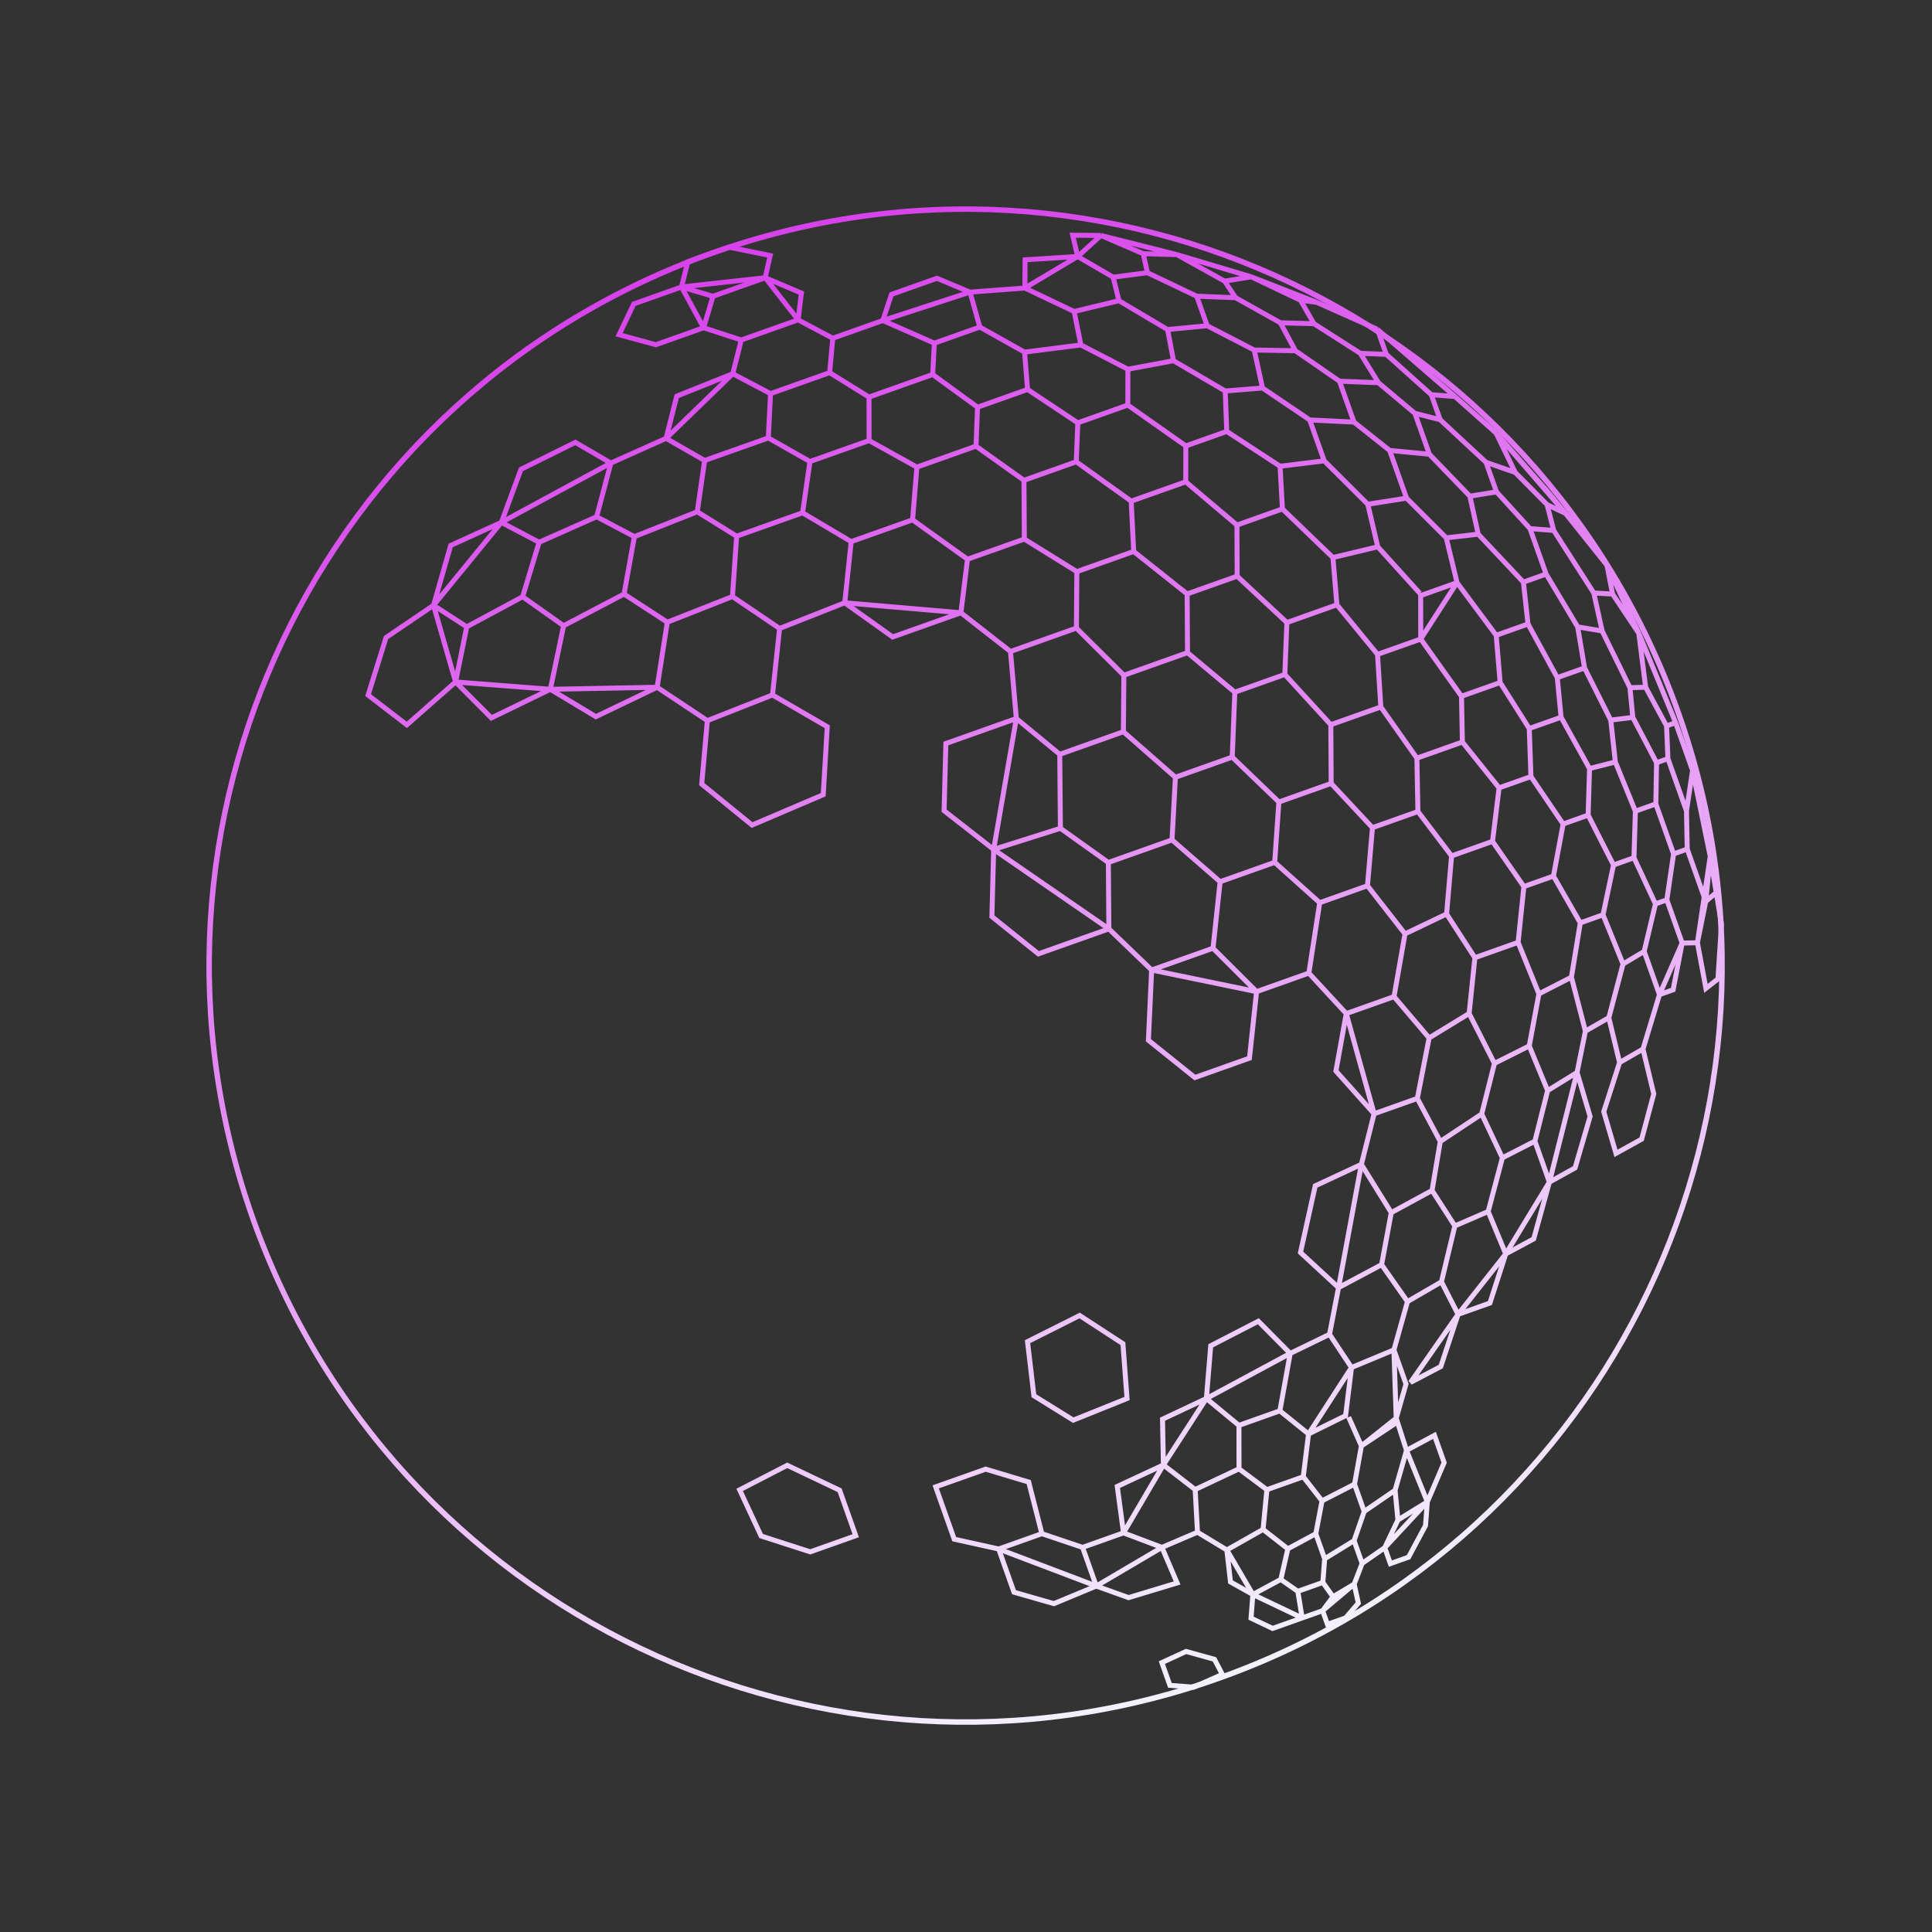 <svg width="707" height="707" viewBox="0 0 707 707" fill="none" xmlns="http://www.w3.org/2000/svg">
<rect x="0" y="0" width="707" height="707" fill="#333333" stroke="none"/>
<path d="M166.721 249.56L148.873 265.259L134.703 254.362L141.28 233.295L158.645 221.514M166.721 249.56L158.645 221.514M166.721 249.56L170.801 229.379M166.721 249.56L179.816 262.711L201.395 252.246M166.721 249.56L201.395 252.246M158.645 221.514L170.801 229.379M158.645 221.514L164.925 199.615L183.47 191.163M158.645 221.514L183.47 191.163M170.801 229.379L191.253 218.376M201.395 252.246L206.253 228.978M201.395 252.246L218.06 262.258L240.47 251.497M201.395 252.246L240.47 251.497M191.253 218.376L197.292 198.437M191.253 218.376L206.253 228.978M183.47 191.163L197.292 198.437M183.47 191.163L190.638 171.76L210.551 161.885L223.541 169.453M183.47 191.163L223.541 169.453M197.292 198.437L218.332 189.098M223.541 169.453L218.332 189.098M223.541 169.453L243.749 160.411M218.332 189.098L232.154 196.372M206.253 228.978L228.368 217.386M243.749 160.411L257.866 168.516M243.749 160.411L247.642 144.979L268.146 136.768M243.749 160.411L268.146 136.768M232.154 196.372L228.368 217.386M232.154 196.372L255.154 187.275M240.47 251.497L244.202 227.692M240.47 251.497L258.853 263.708M228.368 217.386L244.202 227.692M255.154 187.275L257.866 168.516M255.154 187.275L269.566 196.213M244.202 227.692L268.034 218.3M258.853 263.708L282.685 254.317M258.853 263.708L256.785 286.923L275.222 301.926L301.255 290.817L302.732 265.94L282.685 254.317M268.034 218.3L269.566 196.213M268.034 218.3L285.289 229.976M257.866 168.516L281.161 160.252M268.146 136.768L281.968 144.042M268.146 136.768L271.26 124.423M281.161 160.252L296.404 168.894M281.161 160.252L281.968 144.042M269.566 196.213L293.693 187.653M293.693 187.653L311.485 198.202M293.693 187.653L296.404 168.894M285.289 229.976L282.685 254.317M285.289 229.976L309.123 220.584M309.123 220.584L311.485 198.202M309.123 220.584L326.673 233.091L351.632 224.236M309.123 220.584L351.632 224.236M311.485 198.202L333.948 190.232M351.632 224.236L354.049 204.645M351.632 224.236L369.774 238.408M333.948 190.232L354.049 204.645M333.948 190.232L335.533 170.936M296.404 168.894L318.036 161.22M318.036 161.22L335.533 170.936M318.036 161.22L318.009 145.306M281.968 144.042L303.599 136.368M271.26 124.423L292.06 117.044M271.26 124.423L257.493 119.941M303.599 136.368L318.009 145.306M303.599 136.368L304.754 123.781M354.049 204.645L374.848 197.266M369.774 238.408L393.901 229.848M369.774 238.408L371.919 262.937M374.848 197.266L374.716 175.769M374.848 197.266L394.064 209.182M335.533 170.936L357.164 163.262M357.164 163.262L357.729 149.011M357.164 163.262L374.716 175.769M318.009 145.306L341.304 137.041M341.304 137.041L341.923 125.581M341.304 137.041L357.729 149.011M304.754 123.781L292.06 117.044M304.754 123.781L323.057 117.287M292.06 117.044L293.268 107.248L280.037 101.639M292.06 117.044L280.037 101.639M323.057 117.287L341.923 125.581M323.057 117.287L326.225 107.733L342.864 101.83L354.968 106.903M323.057 117.287L354.968 106.903M280.037 101.639L260.902 108.427M280.037 101.639L281.836 93.507L266.699 90.447L251.724 95.76L249.388 105.018M280.037 101.639L249.388 105.018M257.493 119.941L260.902 108.427M257.493 119.941L240.021 126.139L226.549 122.488L231.917 111.217L249.388 105.018M257.493 119.941L249.388 105.018M260.902 108.427L249.388 105.018M341.923 125.581L358.563 119.678M354.968 106.903L358.563 119.678M354.968 106.903L375.042 105.402M358.563 119.678L374.933 128.858M357.729 149.011L376.032 142.518M376.032 142.518L394.415 154.73M376.032 142.518L374.933 128.858M374.716 175.769L393.851 168.981M393.851 168.981L413.952 183.393M393.851 168.981L394.415 154.73M394.064 209.182L393.901 229.848M394.064 209.182L414.863 201.803M393.901 229.848L411.263 247.106M414.863 201.803L434.426 217.345M414.863 201.803L413.952 183.393M411.263 247.106L411.102 267.77M411.263 247.106L434.558 238.841M371.919 262.937L387.807 276.034M371.919 262.937L346.128 272.087L345.482 296.67L363.624 310.841M371.919 262.937L363.624 310.841M411.102 267.77L387.807 276.034M411.102 267.77L430.128 284.437M434.558 238.841L451.868 253.307M434.558 238.841L434.426 217.345M387.807 276.034L388.046 303.113M430.128 284.437L450.927 277.058M430.128 284.437L428.893 307.357M388.046 303.113L363.624 310.841M388.046 303.113L405.597 315.622M363.624 310.841L362.978 335.424L379.993 349.059L405.784 339.909M363.624 310.841L405.784 339.909M405.784 339.909L405.597 315.622M405.784 339.909L421.428 354.966M405.597 315.622L428.893 307.357M428.893 307.357L446.497 322.655M421.428 354.966L443.891 346.996M421.428 354.966L420.247 380.675L437.26 394.311L457.229 387.227L459.832 362.885M421.428 354.966L459.832 362.885M450.927 277.058L451.868 253.307M450.927 277.058L467.995 293.484M451.868 253.307L470.171 246.814M467.995 293.484L466.464 315.571M467.995 293.484L487.131 286.696M470.171 246.814L486.998 265.198M470.171 246.814L470.924 227.813M434.426 217.345L452.73 210.851M452.73 210.851L470.924 227.813M452.73 210.851L452.65 192.145M413.952 183.393L433.919 176.309M433.919 176.309L452.65 192.145M433.919 176.309L433.947 163.186M394.415 154.73L412.719 148.236M412.719 148.236L433.947 163.186M412.719 148.236L412.746 135.113M374.933 128.858L395.543 126.229M395.543 126.229L412.746 135.113M395.543 126.229L393.075 113.991M375.042 105.402L393.075 113.991M375.042 105.402L375.123 95.069L394.365 93.863M375.042 105.402L394.365 93.863M446.497 322.655L443.891 346.996M446.497 322.655L466.464 315.571M443.891 346.996L459.832 362.885M466.464 315.571L482.942 330.332M459.832 362.885L478.967 356.096M478.967 356.096L482.942 330.332M478.967 356.096L492.654 370.912M482.942 330.332L500.413 324.134M492.654 370.912L510.125 364.714M492.654 370.912L488.868 391.925L502.85 407.572M492.654 370.912L502.85 407.572M500.413 324.134L514.153 341.74M500.413 324.134L502.239 302.879M487.131 286.696L502.239 302.879M487.131 286.696L486.998 265.198M510.125 364.714L514.153 341.74M510.125 364.714L522.98 379.823M502.85 407.572L518.658 401.963M502.85 407.572L498.18 426.09M514.153 341.74L529.369 334.468M522.98 379.823L518.658 401.963M522.98 379.823L537.608 370.887M529.369 334.468L539.728 350.464M529.369 334.468L531.196 313.213M502.239 302.879L518.879 296.976M518.658 401.963L527.058 417.718M537.608 370.887L546.891 389.137M537.608 370.887L539.728 350.464M527.058 417.718L524.05 435.645M527.058 417.718L542.221 407.655M498.18 426.09L509.128 443.749M498.18 426.09L481.298 433.952L475.903 458.347L489.83 471.202M498.18 426.09L489.83 471.202M524.05 435.645L509.128 443.749M524.05 435.645L532.397 448.609M542.221 407.655L549.788 423.704M542.221 407.655L546.891 389.137M509.128 443.749L505.585 462.803M532.397 448.609L527.483 469.085M532.397 448.609L544.58 443.349M505.585 462.803L489.83 471.202M505.585 462.803L515.058 476.303M489.83 471.202L486.529 488.298M486.529 488.298L494.579 500.428M486.529 488.298L472.143 495.275M515.058 476.303L510.091 493.989M515.058 476.303L527.483 469.085M494.579 500.428L510.091 493.989M494.579 500.428L492.404 518.061L478.85 524.743M494.579 500.428L478.85 524.743M472.143 495.275L468.358 516.288M472.143 495.275L460.47 483.492L443.051 492.482L441.467 511.777M472.143 495.275L441.467 511.777M510.091 493.989L514.519 506.469L510.93 518.982M510.091 493.989L510.93 518.982M478.85 524.743L468.358 516.288M478.85 524.743L476.918 540.415M510.93 518.982L510.331 521.068L498.2 529.118M510.93 518.982L498.2 529.118M510.93 518.982L514.705 530.757M527.483 469.085L533.575 480.974M468.358 516.288L453.382 521.601M441.467 511.777L453.382 521.601M441.467 511.777L425.417 519.345L425.738 536.092M441.467 511.777L425.738 536.092M453.382 521.601L453.407 537.515M476.918 540.415L463.606 545.138M476.918 540.415L483.788 549.219M425.738 536.092L437.359 545.083M425.738 536.092L408.858 543.954L411.137 560.942M425.738 536.092L411.137 560.942M453.407 537.515L437.359 545.083M453.407 537.515L463.606 545.138M437.359 545.083L438.216 560.703M411.137 560.942L425.201 566.257M411.137 560.942L396.162 566.255M438.216 560.703L448.952 567.198M438.216 560.703L425.201 566.257M463.606 545.138L462.209 559.685M462.209 559.685L448.952 567.198M462.209 559.685L471.28 566.769M483.788 549.219L481.506 561.268M483.788 549.219L495.677 543.128M448.952 567.198L450.292 578.899L458.478 583.489M448.952 567.198L458.478 583.489M471.28 566.769L468.703 577.988M471.28 566.769L481.506 561.268M458.478 583.489L468.703 577.988M458.478 583.489L457.806 592.158L465.696 595.914L476.511 592.077M458.478 583.489L476.511 592.077M425.201 566.257L430.755 579.273L412.987 584.64L401.18 580.399M425.201 566.257L401.18 580.399M396.162 566.255L401.18 580.399M396.162 566.255L381.268 561.237M401.18 580.399L385.667 586.84L371.068 582.652L365.461 566.844M401.18 580.399L365.461 566.844M381.268 561.237L365.461 566.844M381.268 561.237L376.438 542.342L360.712 537.618L342.408 544.112L349.196 563.247L365.461 566.844M468.703 577.988L474.929 582.336M476.511 592.077L474.929 582.336M476.511 592.077L484 589.421M474.929 582.336L484.081 579.089M481.506 561.268L484.753 570.42M484 589.421L485.771 594.413L492.427 592.052L497.07 586.657L495.541 579.707M484 589.421L495.541 579.707M484 589.421L487.811 584.322M484.081 579.089L484.753 570.42M484.081 579.089L487.811 584.322M495.677 543.128L498.2 529.118M495.677 543.128L499.218 553.111M484.753 570.42L495.514 563.792M495.514 563.792L499.218 553.111M495.514 563.792L498.466 572.112M487.811 584.322L495.541 579.707M493.532 518.598L498.2 529.118M499.218 553.111L510.518 545.356M510.518 545.356L514.705 530.757M510.518 545.356L511.564 556.225M498.466 572.112L495.541 579.707M498.466 572.112L506.732 566.369M506.732 566.369L511.564 556.225M506.732 566.369L508.799 572.194L515.455 569.832L521.654 558.265L522.325 549.597M506.732 566.369L522.325 549.597M514.705 530.757L524.931 525.255L528.473 535.239L522.325 549.597M514.705 530.757L522.325 549.597M522.325 549.597L511.564 556.225M533.575 480.974L527.24 500.082L516.183 505.878L533.575 480.974ZM533.575 480.974L545.223 476.841L551.02 458.861M533.575 480.974L551.02 458.861M551.02 458.861L544.58 443.349M551.02 458.861L561.246 453.36L566.99 432.589M551.02 458.861L566.99 432.589M544.58 443.349L549.788 423.704M566.99 432.589L561.677 417.612M566.99 432.589L576.384 427.383L581.887 408.569L577.11 392.467M566.99 432.589L577.11 392.467M549.788 423.704L561.677 417.612M561.677 417.612L566.348 399.095M577.11 392.467L566.348 399.095M577.11 392.467L580.17 377.33M566.348 399.095L559.613 382.75M546.891 389.137L559.613 382.75M580.17 377.33L588.732 372.419M580.17 377.33L575.046 357.605M559.613 382.75L563.157 363.696M563.157 363.696L575.046 357.605M563.157 363.696L555.537 344.856M539.728 350.464L555.537 344.856M601.238 383.907L605.182 400.304L600.753 416.864L591.359 422.07L586.878 406.798L592.677 388.818M601.238 383.907L592.677 388.818M601.238 383.907L607.278 363.968M592.677 388.818L588.732 372.419M607.278 363.968L601.669 348.16M607.278 363.968L612.27 362.197L615.572 345.101M607.278 363.968L615.572 345.101M588.732 372.419L593.939 352.775M593.939 352.775L601.669 348.16M593.939 352.775L586.614 334.767M575.046 357.605L578.295 337.719M578.295 337.719L586.614 334.767M578.295 337.719L568.473 320.595M555.537 344.856L557.657 324.432M557.657 324.432L568.473 320.595M557.657 324.432L546.172 307.9M531.196 313.213L546.172 307.9M531.196 313.213L518.879 296.976M601.669 348.16L605.804 330.769M615.572 345.101L609.964 329.294M615.572 345.101L621.153 344.994M605.804 330.769L597.941 313.887M605.804 330.769L609.964 329.294M586.614 334.767L590.453 316.544M518.879 296.976L518.504 277.439M486.998 265.198L505.301 258.704M505.301 258.704L518.504 277.439M505.301 258.704L504.095 239.462M470.924 227.813L489.228 221.32M489.228 221.32L504.095 239.462M489.228 221.32L487.779 204.035M452.65 192.145L469.29 186.241M469.29 186.241L487.779 204.035M469.29 186.241L468.433 170.622M433.947 163.186L448.922 157.873M448.922 157.873L468.433 170.622M448.922 157.873L448.359 143.086M412.746 135.113L429.439 132.001M429.439 132.001L448.359 143.086M429.439 132.001L427.266 120.595M393.075 113.991L409.474 110.046M409.474 110.046L427.266 120.595M409.474 110.046L407.354 101.431M394.365 93.863L407.354 101.431M394.365 93.863L392.541 86.08L402.873 86.161M394.365 93.863L402.873 86.161M590.453 316.544L597.941 313.887M590.453 316.544L581.168 298.294M568.473 320.595L572.017 301.541M572.017 301.541L581.168 298.294M572.017 301.541L560.237 284.177M546.172 307.9L548.588 288.309M548.588 288.309L560.237 284.177M548.588 288.309L535.144 271.536M518.504 277.439L535.144 271.536M597.941 313.887L598.452 296.846M609.964 329.294L612.433 312.493M598.452 296.846L605.939 294.19M598.452 296.846L591.127 278.838M581.168 298.294L581.68 281.253M581.68 281.253L591.127 278.838M581.68 281.253L571.267 262.465M560.237 284.177L559.62 266.597M559.62 266.597L571.267 262.465M559.62 266.597L548.967 249.77M535.144 271.536L534.822 254.788M534.822 254.788L548.967 249.77M534.822 254.788L519.903 233.854M504.095 239.462L519.903 233.854M612.433 312.493L605.939 294.19M612.433 312.493L617.425 310.722M605.939 294.19L606.209 279.107M617.425 310.722L624.213 329.857M617.425 310.722L617.158 296.767M606.209 279.107L610.369 277.631M606.209 279.107L597.514 262.521M591.127 278.838L589.437 263.513M589.437 263.513L597.514 262.521M589.437 263.513L579.857 244.432M571.267 262.465L569.873 247.974M569.873 247.974L579.857 244.432M569.873 247.974L559.166 228.355M548.967 249.77L547.519 232.487M547.519 232.487L559.166 228.355M547.519 232.487L533.189 213.217M519.903 233.854L519.876 217.94L533.189 213.217M519.903 233.854L533.189 213.217M533.189 213.217L529.244 196.819M487.779 204.035L504.178 200.091M621.153 344.994L624.213 329.857M621.153 344.994L624.266 361.686L628.667 358.252L629.957 338.124L625.852 313.353M621.153 344.994L625.852 313.353M624.213 329.857L628.051 326.624L625.852 313.353M624.213 329.857L625.852 313.353M625.852 313.353L619.386 281.925M617.158 296.767L610.369 277.631M617.158 296.767L619.386 281.925M610.369 277.631L609.86 265.635M619.386 281.925L613.188 264.454M609.86 265.635L613.188 264.454M609.86 265.635L602.209 251.488M597.514 262.521L596.468 251.651M596.468 251.651L602.209 251.488M596.468 251.651L586.298 230.906M579.857 244.432L577.335 229.402M577.335 229.402L565.796 210.078M577.335 229.402L586.298 230.906M559.166 228.355L557.476 213.03M557.476 213.03L565.796 210.078M557.476 213.03L540.945 195.478M529.244 196.819L540.945 195.478M529.244 196.819L514.726 182.299M519.581 217.108L504.178 200.091M504.178 200.091L500.529 184.526M500.529 184.526L514.726 182.299M500.529 184.526L484.588 168.637M468.433 170.622L484.588 168.637M484.588 168.637L479.275 153.661M448.359 143.086L462.019 141.986M462.019 141.986L479.275 153.661M462.019 141.986L458.96 128.084M427.266 120.595L441.759 119.2M441.759 119.2L458.96 128.084M441.759 119.2L437.922 108.384M407.354 101.431L419.887 99.795M419.887 99.795L437.922 108.384M419.887 99.795L418.358 92.844M402.873 86.161L418.358 92.844M402.873 86.161L430.65 93.167M613.188 264.454L599.717 231.765M599.717 231.765L602.209 251.488M599.717 231.765L588.071 206.859M599.717 231.765L590.107 217.378M586.298 230.906L583.24 217.004M565.796 210.078L559.893 193.439M559.893 193.439L547.629 179.994M559.893 193.439L568.561 194.111M540.945 195.478L537.886 181.576M537.886 181.576L547.629 179.994M537.886 181.576L523.074 166.223M514.726 182.299L508.528 164.828M508.528 164.828L495.485 154.468M508.528 164.828L523.074 166.223M479.275 153.661L495.485 154.468M495.485 154.468L490.172 139.492M523.074 166.223L517.761 151.248M490.172 139.492L474.044 128.353M490.172 139.492L504.423 140.056M458.96 128.084L474.044 128.353M474.044 128.353L468.543 118.128M437.922 108.384L452.172 108.949M504.423 140.056L517.761 151.248M504.423 140.056L497.795 129.294M468.543 118.128L452.172 108.949M468.543 118.128L480.833 118.451M452.172 108.949L448.146 102.883M480.833 118.451L497.795 129.294M480.833 118.451L475.924 109.889M448.146 102.883L457.889 101.3M448.146 102.883L430.65 93.167M418.358 92.844L430.65 93.167M430.65 93.167L457.889 101.3M547.629 179.994L543.792 169.177M568.561 194.111L566.146 184.664M568.561 194.111L583.24 217.004M543.792 169.177L527.019 153.584M543.792 169.177L554.473 172.882M517.761 151.248L527.019 153.584M527.019 153.584L523.772 144.432M497.795 129.294L507.295 129.67M507.295 129.67L523.772 144.432M507.295 129.67L504.049 120.519M475.924 109.889L457.889 101.3M475.924 109.889L481.8 110.614M457.889 101.3L481.8 110.614M481.8 110.614L504.049 120.519M583.24 217.004L590.107 217.378M554.473 172.882L566.146 184.664M554.473 172.882L547.496 158.496M523.772 144.432L532.441 145.104M566.146 184.664L572.909 187.885M547.496 158.496L532.441 145.104M547.496 158.496L566.334 179.913L572.909 187.885M547.496 158.496L572.909 187.885M572.909 187.885L588.071 206.859M532.441 145.104L504.049 120.519M590.107 217.378L588.071 206.859M307.252 545.344L313.155 561.983L296.514 567.886L278.534 562.089L270.671 545.207L288.09 536.218L307.252 545.344ZM412.43 511.776L392.756 519.693L378.346 510.754L376.012 490.975L395.094 481.395L410.927 491.703L412.43 511.776ZM444.414 607.212L434.027 604.339L425.17 608.418L428.122 616.739L436.791 617.41L447.312 612.741L444.414 607.212Z" stroke="url(#paint0_linear_296_2119)" stroke-width="1.822"/>
<path d="M445.885 614.175C589.933 563.071 665.279 404.869 614.175 260.821C563.071 116.774 404.869 41.428 260.821 92.532C116.774 143.636 41.428 301.838 92.532 445.885C143.636 589.933 301.838 665.279 445.885 614.175Z" stroke="url(#paint1_linear_296_2119)" stroke-width="2"/>
<defs>
<linearGradient id="paint0_linear_296_2119" x1="308.715" y1="75.541" x2="493.782" y2="597.191" gradientUnits="userSpaceOnUse">
<stop stop-color="#D742EB"/>
<stop offset="1" stop-color="#F4F1FF"/>
</linearGradient>
<linearGradient id="paint1_linear_296_2119" x1="260.821" y1="92.532" x2="445.885" y2="614.175" gradientUnits="userSpaceOnUse">
<stop stop-color="#D742EB"/>
<stop offset="1" stop-color="#F4F1FF"/>
</linearGradient>
</defs>
</svg>
